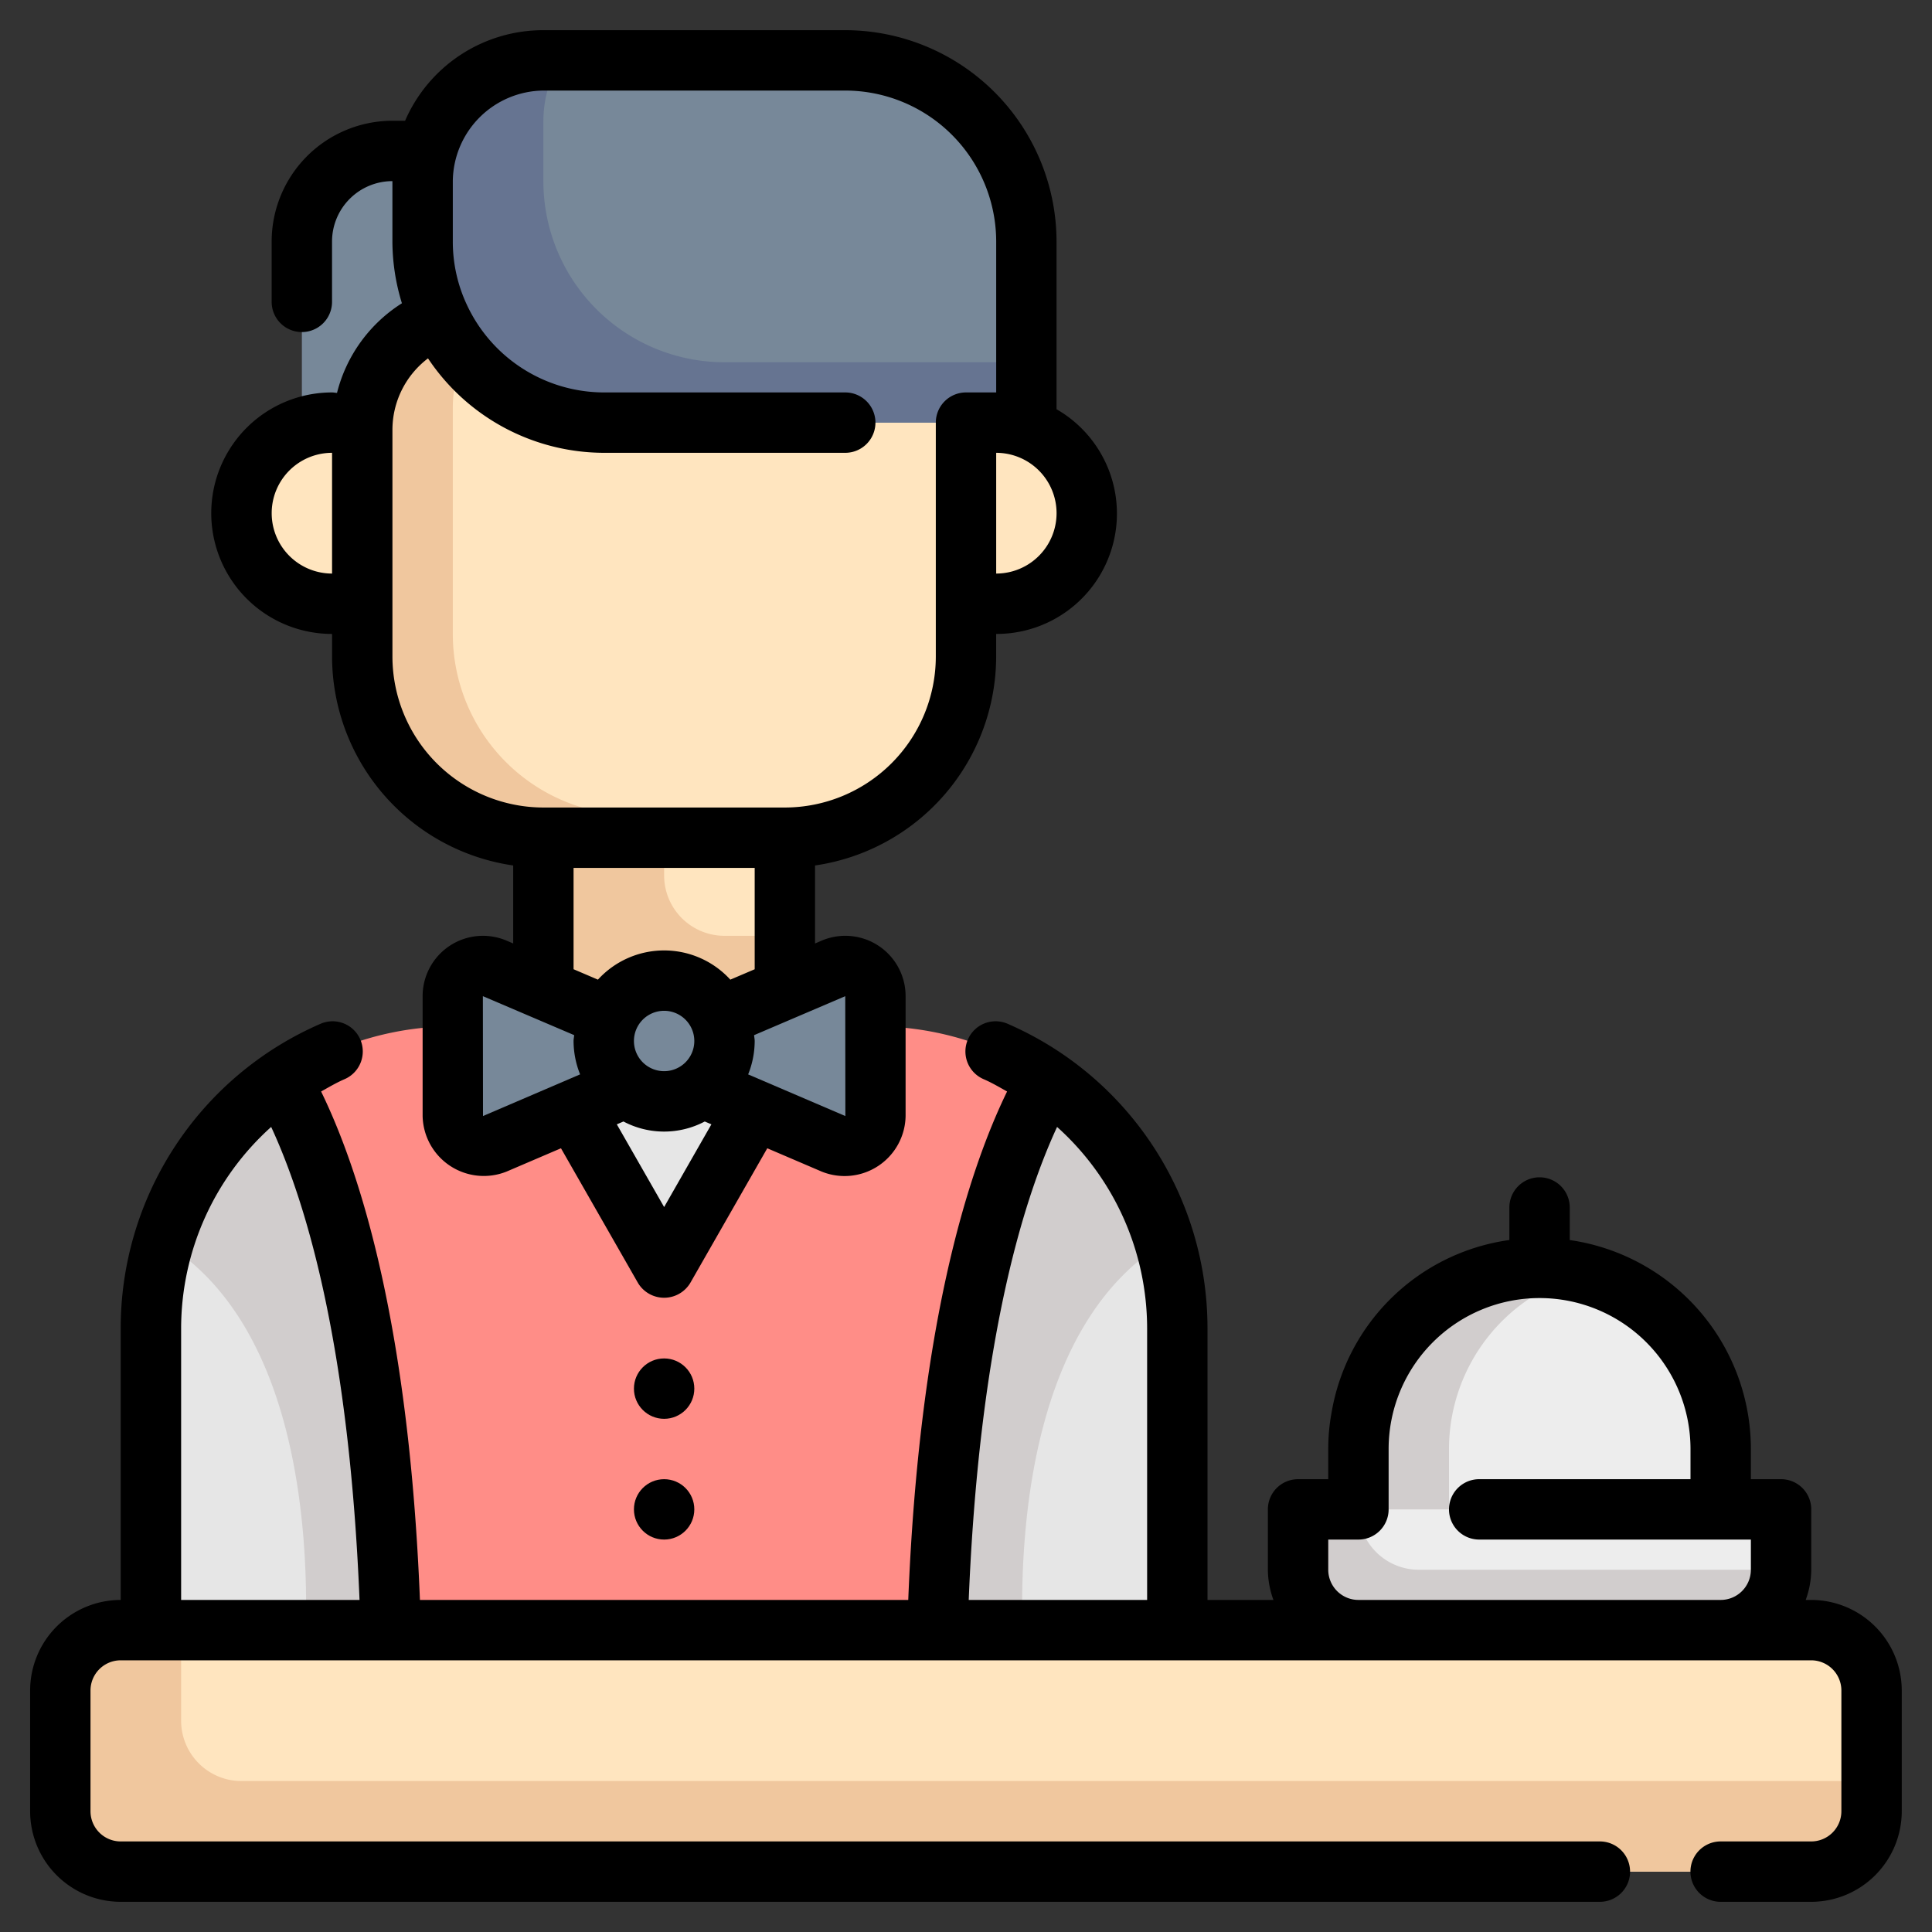 <svg id="Fill_Outline" height="512" viewBox="0 0 64 64" width="512" xmlns="http://www.w3.org/2000/svg" data-name="Fill Outline"><rect x="0" y="0" width="64" height="64" fill="#333333" stroke="none"/><path d="m13 5h4a0 0 0 0 1 0 0v11a0 0 0 0 1 0 0h-7a0 0 0 0 1 0 0v-8a3 3 0 0 1 3-3z" fill="#789"/><circle cx="33" cy="17" fill="#ffe5bf" r="3"/><circle cx="11" cy="17" fill="#ffe5bf" r="3"/><path d="m15 34h14a10 10 0 0 1 10 10v10a0 0 0 0 1 0 0h-34a0 0 0 0 1 0 0v-10a10 10 0 0 1 10-10z" fill="#ff8d87"/><path d="m12.95 54h-7.95v-10a9.638 9.638 0 0 1 .42-2.85 9.984 9.984 0 0 1 3.9-5.38l.28.54c1.33 2.6 3.06 7.83 3.35 17.69z" fill="#e6e6e6"/><path d="m10.13 54c.09-3.39-.31-10.16-4.71-12.85a9.984 9.984 0 0 1 3.9-5.38l.28.54c1.33 2.6 3.06 7.83 3.35 17.69z" fill="#d1cdcd"/><path d="m39 44v10h-7.95c.29-9.86 2.02-15.09 3.35-17.69l.28-.54a9.998 9.998 0 0 1 4.32 8.23z" fill="#e6e6e6"/><path d="m33.87 54c-.09-3.39.31-10.16 4.71-12.85a9.984 9.984 0 0 0 -3.9-5.38l-.28.54c-1.33 2.6-3.06 7.83-3.35 17.69z" fill="#d1cdcd"/><path d="m22 42-4-7h8z" fill="#e6e6e6"/><path d="m18 25h8v10h-8z" fill="#ffe5bf"/><path d="m26 31v4h-8v-10h4v4a2 2 0 0 0 2 2z" fill="#f0c79e"/><path d="m16 10.25h16a0 0 0 0 1 0 0v11.5a6 6 0 0 1 -6 6h-8a6 6 0 0 1 -6-6v-7.5a4 4 0 0 1 4-4z" fill="#ffe5bf"/><path d="m21 27a6 6 0 0 1 -6-6v-7.5a3.987 3.987 0 0 1 1.683-3.25h-.682a4 4 0 0 0 -4 4v7.5a6 6 0 0 0 6 6h8a5.969 5.969 0 0 0 2.902-.75z" fill="#f0c79e"/><path d="m29 36.968a1 1 0 0 1 -1.394.919l-5.606-2.403v-1l5.606-2.403a1 1 0 0 1 1.394.919z" fill="#789"/><path d="m15 36.968a1 1 0 0 0 1.394.919l5.606-2.403v-1l-5.606-2.403a1 1 0 0 0 -1.394.919z" fill="#789"/><path d="m51 42a6 6 0 0 1 6 6v4a0 0 0 0 1 0 0h-12a0 0 0 0 1 0 0v-4a6 6 0 0 1 6-6z" fill="#ededed"/><path d="m52.5 42.197a5.979 5.979 0 0 0 -7.5 5.803v4h3v-4a5.997 5.997 0 0 1 4.5-5.803z" fill="#d1cdcd"/><circle cx="22" cy="34.485" fill="#789" r="2"/><path d="m34 14h-14a6 6 0 0 1 -6-6v-2a4 4 0 0 1 4-4h10a6 6 0 0 1 6 6z" fill="#789"/><path d="m24 12a6 6 0 0 1 -6-6v-2a3.959 3.959 0 0 1 .555-2h-.555a4 4 0 0 0 -4 4v2a6 6 0 0 0 6 6h14v-2z" fill="#667491"/><rect fill="#ffe5bf" height="8" rx="2" width="60" x="2" y="54"/><path d="m8 59a2 2 0 0 1 -2-2v-3h-2a2 2 0 0 0 -2 2v4a2 2 0 0 0 2 2h56a2 2 0 0 0 2-2v-1z" fill="#f0c79e"/><path d="m43 50h16a0 0 0 0 1 0 0v2a2 2 0 0 1 -2 2h-12a2 2 0 0 1 -2-2v-2a0 0 0 0 1 0 0z" fill="#ededed"/><path d="m45 50h-2v2a2 2 0 0 0 2 2h12a2 2 0 0 0 2-2h-12a2 2 0 0 1 -2-2z" fill="#d1cdcd"/><path d="m11 21v.75a7.005 7.005 0 0 0 6 6.92v2.583l-.219-.093a1.998 1.998 0 0 0 -2.781 1.84v3.97a2.027 2.027 0 0 0 2.783 1.839l1.8-.771 2.549 4.458a1.01 1.01 0 0 0 1.736 0l2.549-4.458 1.802.772a2.021 2.021 0 0 0 2.78-1.84v-3.97a1.997 1.997 0 0 0 -2.783-1.839l-.217.093v-2.584a7.005 7.005 0 0 0 6-6.92v-.75a3.987 3.987 0 0 0 2-7.444v-5.556a7.008 7.008 0 0 0 -7-7h-10a4.985 4.985 0 0 0 -4.58 3h-.42a4.004 4.004 0 0 0 -4 4v2a1 1 0 0 0 2 0v-2a2.002 2.002 0 0 1 2-2v2a6.988 6.988 0 0 0 .315 2.046 4.931 4.931 0 0 0 -2.15 2.969c-.056-.002-.109-.015-.166-.015a4 4 0 0 0 0 8zm5 15.97-.004-3.971 3.024 1.291c-.004.065-.02.128-.02.194a2.976 2.976 0 0 0 .217 1.106zm7-2.486a1 1 0 1 1 -1-1 1.001 1.001 0 0 1 1 1zm-1 5.501-1.567-2.74.22-.094a2.882 2.882 0 0 0 2.693 0l.22.094zm6-6.985.004 3.971-3.221-1.38a2.976 2.976 0 0 0 .217-1.106c0-.067-.015-.129-.02-.194zm-3.807-.548a2.969 2.969 0 0 0 -4.386-0l-.807-.345v-3.357h6v3.358zm8.807-13.452v-4a2 2 0 0 1 0 4zm-20-4.75a2.974 2.974 0 0 1 1.178-2.379 7.02 7.02 0 0 0 5.822 3.129h8a1 1 0 0 0 0-2h-8a5.018 5.018 0 0 1 -4.536-2.907 4.919 4.919 0 0 1 -.464-2.093v-2a3.032 3.032 0 0 1 3-3h10a5.006 5.006 0 0 1 5 5v5h-1a1.0 1 0 0 0 -1 1v7.75a5.006 5.006 0 0 1 -5 5h-8a5.006 5.006 0 0 1 -5-5zm-2 .75v4a2 2 0 0 1 0-4z"/><circle cx="22" cy="46" r="1"/><circle cx="22" cy="50" r="1"/><path d="m60 53h-.184a2.965 2.965 0 0 0 .184-1v-2a1.0 1 0 0 0 -1-1h-1v-1a6.996 6.996 0 0 0 -6-6.922v-1.078a1 1 0 0 0 -2 0v1.077a6.942 6.942 0 0 0 -5.894 5.74 6.525 6.525 0 0 0 -.106 1.183v1h-1a1.0 1 0 0 0 -1 1v2a2.965 2.965 0 0 0 .184 1h-2.184v-9a10.993 10.993 0 0 0 -6.601-10.077 1.0 1 0 1 0 -.799 1.833c.266.116.511.262.761.401-1.339 2.752-2.912 7.845-3.274 16.843h-16.176c-.362-8.998-1.934-14.091-3.274-16.843.25-.139.495-.285.761-.401a1.0 1 0 1 0 -.799-1.833 10.993 10.993 0 0 0 -6.601 10.077v9a3.003 3.003 0 0 0 -3 3v4a3.003 3.003 0 0 0 3 3h49a1 1 0 0 0 0-2h-49a1.001 1.001 0 0 1 -1-1v-4a1.001 1.001 0 0 1 1-1h56a1.001 1.001 0 0 1 1 1v4a1.001 1.001 0 0 1 -1 1h-3a1 1 0 0 0 0 2h3a3.003 3.003 0 0 0 3-3v-4a3.003 3.003 0 0 0 -3-3zm-54-9a8.979 8.979 0 0 1 2.983-6.669c1.216 2.629 2.588 7.385 2.927 15.669h-5.91zm26.09 9c.339-8.285 1.711-13.041 2.927-15.669a8.979 8.979 0 0 1 2.983 6.669v9zm12.91 0a1.001 1.001 0 0 1 -1-1v-1h1a1.0 1 0 0 0 1-1v-2a5 5 0 1 1 10 0v1h-7a1 1 0 0 0 0 2h9v1a1.001 1.001 0 0 1 -1 1z"/></svg>
